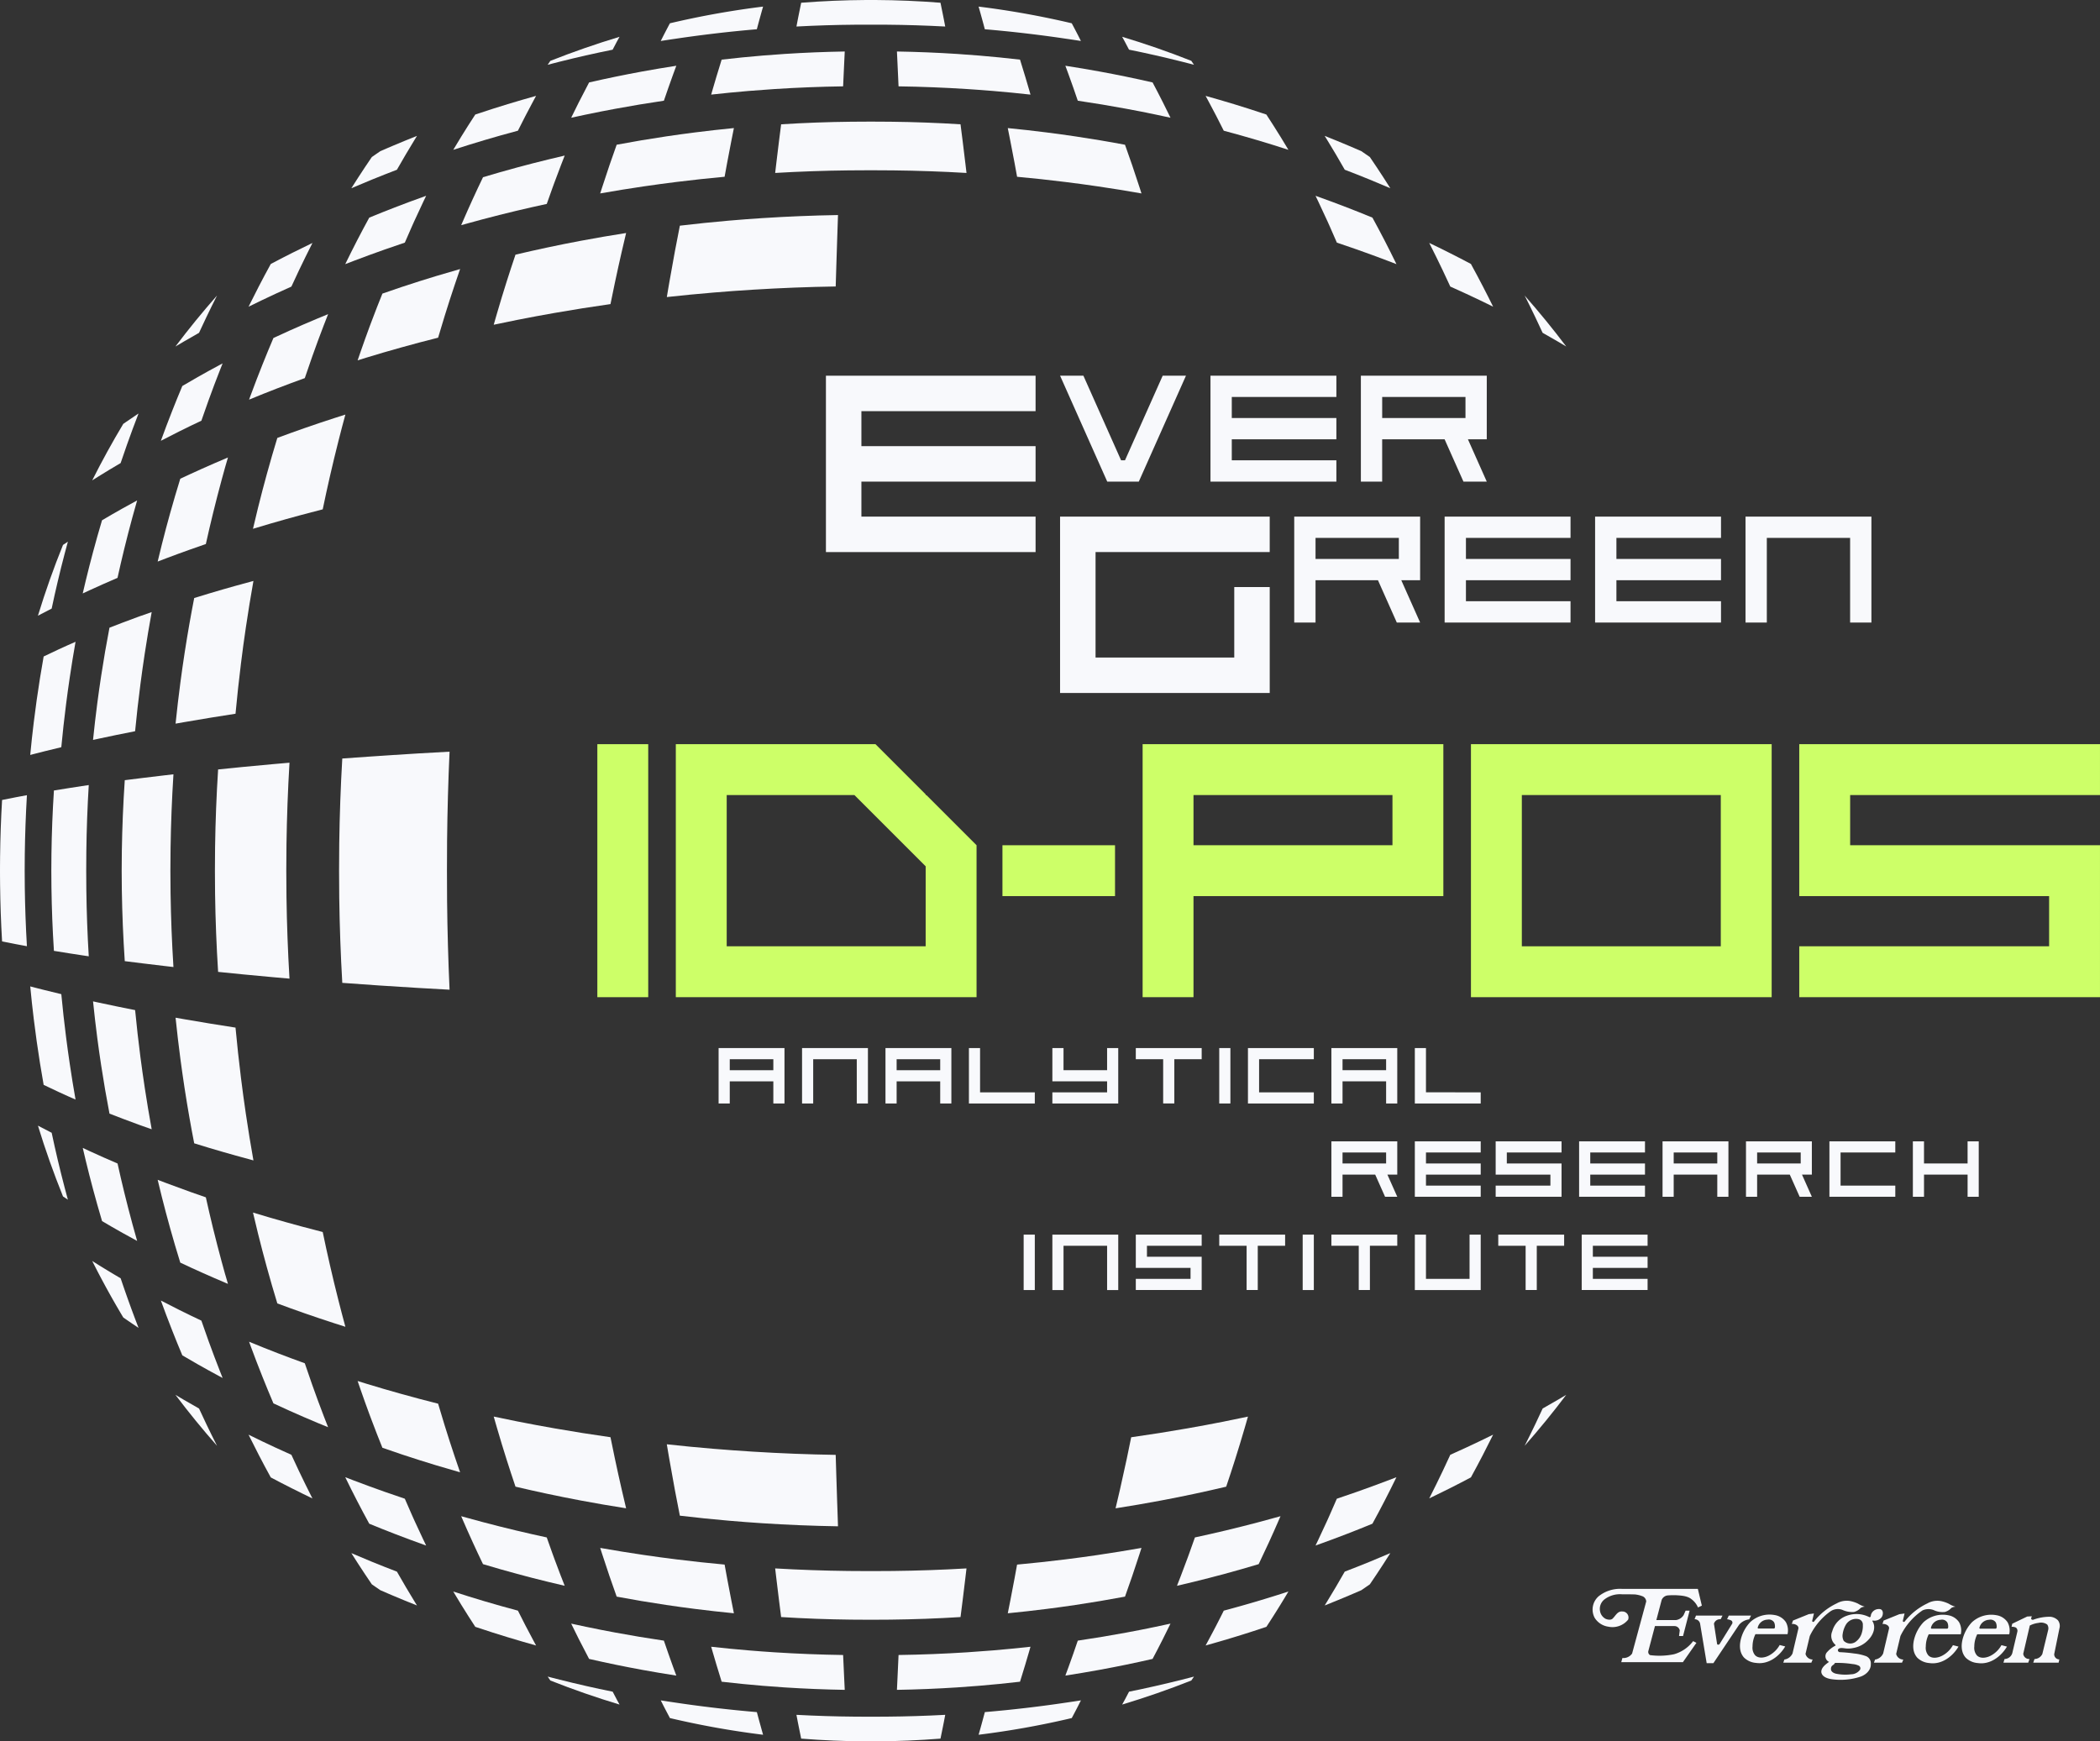 <svg xmlns="http://www.w3.org/2000/svg" xmlns:xlink="http://www.w3.org/1999/xlink" viewBox="0 0 607.125 503.531"><rect x="0" y="0" width="607.125" height="503.531" fill="#333333" stroke="none"/><defs><clipPath id="a"><rect width="607.125" height="503.531" fill="#f8f9fc"/></clipPath></defs><g clip-path="url(#a)"><path d="M315.982,595.073q.106,3.215.216,6.427c-7.287-.12-14.618-.419-21.831-.885-3.24-.21-6.519-.459-9.749-.737-4.706-.407-9.452-.894-14.141-1.453-.482-2.407-.96-4.879-1.428-7.375-.551-2.943-1.083-5.9-1.579-8.784l-.268-1.551q-.247-1.446-.492-2.929c4.52.5,9.074.934,13.581,1.308,3.752.313,7.54.588,11.254.816,7.987.5,16.047.81,23.989.936q.077,2.717.164,5.432l.007.233q.134,4.28.275,8.56" transform="translate(-73.928 -160.153)" fill="#f8f9fc"/><path d="M234.46,587.72c.421,1.842.852,3.681,1.289,5.5-4.393-.682-8.789-1.437-13.12-2.251-3.251-.612-6.555-1.273-9.817-1.969-3.011-.643-6.049-1.327-9.043-2.035-.891-2.628-1.757-5.268-2.58-7.869-.955-3.019-1.866-6.015-2.706-8.907l-.437-1.5q-.286-.988-.57-1.99c2.235.477,4.487.94,6.733,1.386l.261.051c3.538.7,7.093,1.362,10.57,1.969,5.35.937,10.787,1.8,16.193,2.562.409,2.048.835,4.116,1.272,6.173.633,2.987,1.292,5.975,1.955,8.873" transform="translate(-54.737 -157.082)" fill="#f8f9fc"/><path d="M171.119,574.342q.751,2.255,1.545,4.524c-2.27-.64-4.514-1.294-6.711-1.96l-.381-.116c-3.141-.951-6.279-1.945-9.332-2.961l-.4-.13c-1.875-.625-3.764-1.272-5.637-1.931-1.07-2.635-2.106-5.292-3.089-7.918l-.614-1.625c-.883-2.379-1.757-4.82-2.609-7.279q-.426-1.221-.854-2.48,1.238.388,2.529.784c3.3,1.012,6.648,1.991,9.963,2.912,3.55.993,7.168,1.953,10.776,2.859.619,2.115,1.256,4.227,1.9,6.3.953,3.079,1.934,6.116,2.91,9.019" transform="translate(-39.648 -153.134)" fill="#f8f9fc"/><path d="M121.2,558.218c.414,1.082.838,2.169,1.268,3.253q-1.5-.607-2.987-1.228c-2.708-1.131-5.446-2.315-8.137-3.522-1.583-.711-3.154-1.433-4.681-2.145-1.07-2.513-2.127-5.067-3.141-7.611-1.167-2.917-2.32-5.914-3.421-8.9-.162-.438-.322-.875-.482-1.316l.221.092c2.59,1.073,5.289,2.153,8.025,3.209,2.614,1.007,5.253,1.991,7.864,2.929.692,2.068,1.409,4.153,2.141,6.215,1.086,3.07,2.209,6.109,3.331,9.027" transform="translate(-27.613 -148.777)" fill="#f8f9fc"/><path d="M477.737,568.091c2.247-.445,4.5-.908,6.733-1.386q-.283,1-.57,1.99l-.435,1.5c-.842,2.891-1.753,5.889-2.708,8.906-.823,2.6-1.689,5.242-2.58,7.869-2.995.708-6.03,1.393-9.043,2.035-3.263.7-6.566,1.357-9.817,1.969-4.328.814-8.727,1.569-13.12,2.252.438-1.821.868-3.66,1.29-5.5.664-2.9,1.322-5.886,1.957-8.873.435-2.056.861-4.124,1.27-6.173,5.406-.765,10.843-1.626,16.193-2.562,3.477-.607,7.032-1.271,10.57-1.969Z" transform="translate(-123.678 -157.081)" fill="#f8f9fc"/><path d="M548.815,621.321c-.628,1-1.28,2.018-1.971,3.084-1.287,1.99-2.612,3.983-3.95,5.94q-1.213.853-2.442,1.686l-.007.005q-1.072.469-2.134.924l-1.543.659c-2.267.96-4.592,1.913-6.928,2.839l.661-1.077c.87-1.419,1.722-2.835,2.536-4.213.89-1.5,1.764-3.013,2.606-4.5,2.411-.92,4.846-1.882,7.248-2.863,1.95-.8,3.934-1.628,5.923-2.487" transform="translate(-146.863 -172.22)" fill="#f8f9fc"/><path d="M497.22,639.464c3.049-.906,6.051-1.84,8.93-2.781-.757,1.28-1.54,2.574-2.335,3.863-1.331,2.16-2.687,4.294-4.037,6.349-1.633.551-3.339,1.108-5.081,1.666-2.82.9-5.689,1.774-8.516,2.594q-1.98.579-3.973,1.132a.676.676,0,0,1,.033-.064h.006l.755-1.4c.842-1.564,1.593-2.987,2.3-4.35.729-1.409,1.454-2.837,2.159-4.258,3.287-.875,6.566-1.8,9.763-2.747" transform="translate(-133.66 -176.478)" fill="#f8f9fc"/><path d="M468.423,671.019q.59-.152,1.176-.306l-.028.042c-.235.348-.48.708-.745,1.092h0q-9.806,3.882-20,6.956.371-.662.734-1.326l.019-.033c.424-.8.84-1.59,1.24-2.364,2.533-.51,5.079-1.056,7.585-1.626,2.637-.6,5.222-1.216,7.69-1.84Z" transform="translate(-124.405 -185.911)" fill="#f8f9fc"/><path d="M443.633,661.405c-2.423.5-4.9.981-7.559,1.47-3.291.6-6.625,1.164-9.958,1.678.309-.823.614-1.657.92-2.494.494-1.36.943-2.619,1.376-3.851s.868-2.5,1.294-3.762c4.724-.694,9.452-1.48,14.08-2.34,2.8-.515,5.6-1.068,8.322-1.64l.125-.026q2.107-.437,4.272-.915c-.009.017-.15.309-.15.309-.677,1.4-1.365,2.787-2.042,4.131-.969,1.922-1.969,3.858-2.985,5.766-2.565.588-5.147,1.15-7.7,1.675" transform="translate(-118.112 -180.038)" fill="#f8f9fc"/><path d="M382.474,670.065c-2.038.172-4.148.327-6.279.466-5.789.377-11.645.614-17.446.711q.089-1.828.174-3.658l.056-1.216c.04-.814.078-1.626.113-2.44q.064-1.377.127-2.764c6.561-.095,13.2-.356,19.773-.776,2.531-.165,5.086-.353,7.6-.562,3.569-.3,7.175-.65,10.767-1.049-.137.478-.27.951-.407,1.419-.322,1.122-.671,2.307-1.1,3.736-.5,1.658-1,3.321-1.519,4.956-3.938.459-7.921.854-11.861,1.179" transform="translate(-99.439 -182.602)" fill="#f8f9fc"/><path d="M344.715,686.535c5.573-.045,11.228-.221,16.855-.523-.129.682-.254,1.346-.381,2l-.049.252q-.1.5-.2,1l-.051.259v.005q-.339,1.715-.685,3.362-9.3.737-18.78.793h-.2c-.386,0-.771,0-1.159-.005s-.774.005-1.16.005h-.2q-9.478-.053-18.779-.793-.346-1.645-.685-3.362v-.005l-.052-.259c-.068-.334-.134-.668-.2-1l-.05-.252c-.127-.652-.252-1.316-.381-2,5.627.3,11.282.478,16.855.523q1.5.014,3,.014c.55,0,1.1,0,1.652-.005s1.1.005,1.651.005q1.5,0,3-.014" transform="translate(-88.299 -190.151)" fill="#f8f9fc"/><path d="M323.068,671.241c-5.8-.1-11.657-.334-17.446-.711-2.132-.139-4.241-.294-6.279-.466-3.94-.325-7.921-.72-11.861-1.179-.513-1.635-1.023-3.3-1.52-4.956-.426-1.428-.774-2.614-1.1-3.736-.136-.468-.27-.941-.407-1.418,3.592.4,7.2.752,10.77,1.049,2.51.21,5.067.4,7.6.562,6.573.421,13.212.682,19.773.776q.064,1.387.127,2.764c.035.814.075,1.626.113,2.44l.056,1.216q.085,1.831.174,3.658" transform="translate(-78.847 -182.602)" fill="#f8f9fc"/><path d="M416.711,680.875c1.419-.2,2.852-.421,4.288-.649-.153.3-.306.609-.461.913-.233.463-.465.915-.7,1.371l-.3.576v0q-.585,1.129-1.19,2.256a250.194,250.194,0,0,1-26.931,4.825c.144-.506.3-1.05.466-1.644l.1-.353v-.007l.262-.939c.322-1.164.649-2.373.976-3.608,3.9-.33,7.82-.725,11.687-1.176,2.35-.273,4.644-.562,6.818-.857,1.8-.245,3.435-.476,4.99-.711" transform="translate(-108.494 -188.547)" fill="#f8f9fc"/><path d="M239.1,677.476q.363.664.734,1.327-10.191-3.067-20-6.956h0c-.266-.384-.51-.744-.745-1.091l-.029-.043q.587.155,1.177.306l2.336.595c2.468.624,5.053,1.243,7.69,1.84,2.505.569,5.051,1.115,7.585,1.626.4.773.816,1.564,1.24,2.364Z" transform="translate(-60.718 -185.911)" fill="#f8f9fc"/><path d="M205.2,652.224c.012.021.023.043.035.064q-1.994-.554-3.975-1.132c-2.828-.82-5.694-1.694-8.516-2.594-1.743-.558-3.446-1.115-5.081-1.666-1.348-2.056-2.705-4.189-4.037-6.349-.8-1.289-1.579-2.583-2.336-3.863,2.88.941,5.882,1.875,8.93,2.781,3.2.948,6.476,1.873,9.762,2.747.706,1.421,1.43,2.849,2.16,4.258.7,1.362,1.454,2.786,2.3,4.35l.755,1.4Z" transform="translate(-50.251 -176.478)" fill="#f8f9fc"/><path d="M293.4,688.525c.167.595.322,1.138.466,1.644a250.212,250.212,0,0,1-26.931-4.825q-.6-1.125-1.19-2.256v0l-.3-.576c-.237-.456-.47-.908-.7-1.371-.155-.3-.308-.609-.461-.913,1.438.228,2.87.445,4.289.649,1.555.235,3.188.466,4.99.711,2.173.294,4.467.583,6.818.857,3.867.451,7.791.846,11.686,1.176.327,1.235.654,2.444.977,3.608.068.247.261.939.261.939v.007Z" transform="translate(-73.253 -188.547)" fill="#f8f9fc"/><path d="M258.853,664.553c-3.331-.513-6.667-1.075-9.958-1.678-2.663-.489-5.136-.971-7.559-1.47-2.548-.524-5.131-1.086-7.7-1.675-1.013-1.907-2.016-3.844-2.985-5.766-.677-1.343-1.364-2.734-2.042-4.131,0,0-.141-.292-.15-.308,1.442.317,2.87.623,4.272.915l.127.025c2.722.572,5.524,1.125,8.323,1.64,4.627.861,9.353,1.647,14.077,2.341.426,1.263.862,2.522,1.3,3.762s.88,2.492,1.373,3.851q.46,1.257.92,2.494" transform="translate(-63.326 -180.038)" fill="#f8f9fc"/><path d="M158.845,635.382l.661,1.078c-2.336-.927-4.661-1.88-6.928-2.84l-1.543-.659q-1.059-.455-2.134-.924l-.007-.005q-1.228-.833-2.442-1.686c-1.339-1.957-2.663-3.95-3.95-5.94-.692-1.065-1.343-2.087-1.971-3.084,1.99.859,3.973,1.691,5.923,2.487,2.4.981,4.836,1.944,7.248,2.863.843,1.485,1.717,2.995,2.607,4.5.814,1.378,1.665,2.794,2.536,4.213" transform="translate(-38.953 -172.22)" fill="#f8f9fc"/><path d="M50.25,523.748c.005.012.009.026.017.04L50,523.609c-1.12-.746-2.258-1.517-3.385-2.3l-.687-.475h0a.707.707,0,0,1-.064-.045l0,0q-4.785-7.982-8.984-16.343c.643.41,1.292.817,1.941,1.221,2.019,1.259,4.127,2.529,6.279,3.785.591,1.757,1.219,3.576,1.872,5.423,1.047,2.955,2.153,5.94,3.287,8.871" transform="translate(-10.22 -139.825)" fill="#f8f9fc"/><path d="M82.194,542.667c-.285-.15-.567-.3-.849-.454-2.164-1.16-4.3-2.341-6.349-3.506-1.5-.852-2.99-1.72-4.451-2.583-1-2.362-1.964-4.74-2.886-7.084-1.153-2.924-2.268-5.871-3.317-8.763,1.757.919,3.538,1.83,5.307,2.71,2.117,1.054,4.268,2.1,6.406,3.1.669,1.957,1.363,3.929,2.068,5.876,1.1,3.03,2.237,6.055,3.392,8.986q.339.858.68,1.715" transform="translate(-17.834 -144.213)" fill="#f8f9fc"/><path d="M429.147,621.276c4.189-.612,8.408-1.3,12.593-2.037-.186.586-.374,1.167-.557,1.741-.716,2.226-1.438,4.4-2.143,6.455-.661,1.943-1.355,3.921-2.066,5.888-4.738.891-9.553,1.7-14.333,2.411-2.715.4-5.51.788-8.31,1.143-3.717.473-7.488.893-11.245,1.261q.392-1.941.755-3.806c.421-2.129.823-4.232,1.195-6.244.243-1.3.487-2.644.737-4.028,4.613-.423,9.281-.927,13.9-1.5,3.117-.386,6.3-.819,9.471-1.282" transform="translate(-111.729 -171.643)" fill="#f8f9fc"/><path d="M344.191,628.178c7.017-.077,14.125-.327,21.17-.741-.1.906-.214,1.842-.332,2.82-.216,1.849-.454,3.8-.748,6.159-.212,1.707-.428,3.411-.644,5.086-6.738.423-13.551.673-20.284.746-1.459.019-2.95.026-4.434.026-.4,0-.809,0-1.214,0s-.81,0-1.214,0c-1.485,0-2.976-.007-4.434-.026-6.733-.073-13.546-.322-20.284-.746-.216-1.675-.432-3.379-.644-5.086-.294-2.355-.532-4.31-.748-6.159-.118-.979-.228-1.915-.332-2.82,7.045.414,14.153.663,21.17.741,1.68.019,3.362.028,5,.028.5,0,.99,0,1.487,0s.99,0,1.487,0c1.637,0,3.319-.009,5-.028" transform="translate(-85.941 -173.915)" fill="#f8f9fc"/><path d="M277.959,634.332q.363,1.863.755,3.806c-3.757-.367-7.526-.788-11.245-1.261-2.8-.356-5.592-.739-8.309-1.143-4.78-.711-9.593-1.52-14.333-2.411-.711-1.967-1.4-3.945-2.065-5.889-.706-2.058-1.426-4.229-2.141-6.455q-.279-.861-.56-1.741c4.185.742,8.406,1.426,12.593,2.038,3.167.463,6.354.9,9.471,1.282,4.623.576,9.293,1.08,13.906,1.5.247,1.383.494,2.732.734,4.028.374,2.012.776,4.115,1.195,6.244" transform="translate(-66.541 -171.642)" fill="#f8f9fc"/><path d="M213.322,623.939q.526,1.369,1.065,2.734c-1.63-.374-3.232-.755-4.794-1.138-2.917-.708-5.928-1.482-8.951-2.3-3.289-.889-6.606-1.837-9.871-2.82-1.011-2.094-2.007-4.213-2.966-6.317-1.009-2.2-2.042-4.526-3.07-6.912-.092-.212-.181-.421-.273-.633.022.005.045.012.066.019,2.077.584,4.142,1.146,6.137,1.673,3.214.851,6.445,1.665,9.6,2.418,2.955.706,5.952,1.386,8.933,2.028.529,1.515,1.075,3.051,1.63,4.583l.64,1.757h0c.6,1.637,1.221,3.282,1.847,4.907" transform="translate(-51.13 -168.127)" fill="#f8f9fc"/><path d="M160.691,609.069q.388.815.786,1.639l-.471-.169c-2.943-1.049-5.839-2.124-8.612-3.2-2.442-.941-4.914-1.929-7.366-2.943-1.17-2.134-2.341-4.333-3.487-6.549-1.18-2.289-2.343-4.607-3.456-6.9q1.2.466,2.409.927c2.966,1.129,5.945,2.223,8.848,3.246l.433.15c1.855.652,3.712,1.287,5.535,1.9.658,1.539,1.355,3.129,2.074,4.743l.708,1.581h0c.845,1.863,1.713,3.731,2.593,5.573" transform="translate(-38.275 -163.802)" fill="#f8f9fc"/><path d="M79.092,566.441c1.031,2.153,2.07,4.265,3.1,6.295Q75.907,565.605,70.169,558c.755.452,1.534.913,2.343,1.388,1.489.87,2.992,1.734,4.481,2.571.689,1.5,1.393,3,2.1,4.479" transform="translate(-19.45 -154.669)" fill="#f8f9fc"/><path d="M117.686,591.969c.068.132.134.263.2.4-1.892-.9-3.788-1.835-5.657-2.778l-.57-.285c-1.941-.976-3.893-1.99-5.822-3.016-1.2-2.176-2.362-4.361-3.475-6.514-.993-1.918-1.983-3.875-2.953-5.844.087.045.176.087.264.129,2.4,1.19,4.919,2.4,7.485,3.585,1.543.716,3.1,1.423,4.639,2.108.711,1.556,1.444,3.131,2.188,4.694,1.195,2.512,2.44,5.043,3.7,7.525" transform="translate(-27.555 -159.083)" fill="#f8f9fc"/><path d="M547.158,591.88q1.21-.462,2.409-.927c-1.113,2.288-2.275,4.606-3.456,6.895-1.146,2.216-2.315,4.416-3.487,6.549-2.451,1.014-4.924,2-7.363,2.943-2.776,1.076-5.671,2.15-8.612,3.2l-.473.169q.4-.826.786-1.64c.88-1.842,1.751-3.71,2.593-5.573h0l.708-1.581c.72-1.613,1.416-3.2,2.075-4.742,1.826-.609,3.68-1.245,5.536-1.9l.432-.151c2.906-1.023,5.882-2.117,8.848-3.246" transform="translate(-145.847 -163.802)" fill="#f8f9fc"/><path d="M500.62,606.574c.024-.007.045-.014.066-.019-.09.212-.181.421-.27.632-1.031,2.386-2.063,4.71-3.073,6.912-.96,2.1-1.955,4.223-2.964,6.317-3.268.984-6.585,1.931-9.874,2.82-3.023.817-6.034,1.591-8.949,2.3-1.564.384-3.166.765-4.794,1.138q.536-1.362,1.065-2.733c.623-1.626,1.242-3.27,1.844-4.908h.005l.64-1.757c.555-1.532,1.1-3.068,1.631-4.583,2.98-.642,5.98-1.322,8.932-2.028,3.159-.753,6.39-1.567,9.6-2.418,1.995-.527,4.062-1.089,6.137-1.673" transform="translate(-130.488 -168.127)" fill="#f8f9fc"/><path d="M589.866,574.056c.087-.043.174-.085.261-.129-.969,1.969-1.957,3.926-2.952,5.843-1.113,2.153-2.28,4.338-3.472,6.514-1.931,1.026-3.884,2.04-5.825,3.016l-.567.285c-1.873.943-3.769,1.875-5.657,2.778.066-.132.134-.263.2-.395,1.261-2.482,2.506-5.013,3.7-7.526.743-1.562,1.477-3.138,2.19-4.693,1.538-.685,3.094-1.393,4.637-2.108,2.566-1.19,5.086-2.395,7.488-3.585" transform="translate(-158.453 -159.083)" fill="#f8f9fc"/><path d="M621.845,558q-5.731,7.6-12.019,14.734c1.026-2.03,2.066-4.143,3.1-6.3.706-1.48,1.41-2.982,2.1-4.479,1.489-.838,2.992-1.7,4.481-2.572.81-.475,1.588-.936,2.343-1.388" transform="translate(-169.034 -154.669)" fill="#f8f9fc"/><path d="M90.533,434.87c.661,4.493,1.4,9.027,2.2,13.522-1.708-.456-3.409-.919-5.086-1.39-2.548-.711-5.107-1.451-7.613-2.2-1.433-.429-2.893-.875-4.425-1.353-.977-5-1.863-10.064-2.642-15.063l-.167-1.063c-.414-2.715-.8-5.439-1.158-8.109-.527-3.97-1-8.022-1.42-12.087q1.277.226,2.567.45c2.4.418,4.949.849,7.582,1.277,2.261.369,4.625.743,7.182,1.136.457,4.909.986,9.8,1.579,14.56.433,3.5.906,6.97,1.4,10.323" transform="translate(-19.464 -112.848)" fill="#f8f9fc"/><path d="M23.506,416.918c.508,3.446,1.073,6.933,1.687,10.412q-1.1-.484-2.193-.969c-.844-.377-1.733-.784-2.721-1.24-1.48-.682-2.922-1.367-4.305-2.04-.744-4.15-1.421-8.4-2.019-12.642-.3-2.129-.585-4.3-.849-6.46-.379-3.108-.717-6.246-1.011-9.368q.858.225,1.731.447,1.225.318,2.468.626c1.532.383,3.11.769,4.783,1.167.388,4.127.851,8.3,1.376,12.417.33,2.59.685,5.166,1.054,7.65" transform="translate(-3.352 -109.38)" fill="#f8f9fc"/><path d="M52.164,425.582c.609,4.013,1.282,8.033,2.007,12q-1.5-.522-2.978-1.054c-.273-.1-.548-.2-.814-.291-1.753-.64-3.2-1.179-4.566-1.7-1.271-.482-2.559-.979-3.847-1.485-.885-4.6-1.691-9.276-2.4-13.934-.4-2.594-.77-5.217-1.108-7.8-.461-3.532-.878-7.121-1.243-10.718l1.685.366c1.72.369,3.439.731,5.11,1.078,1.735.358,3.533.718,5.368,1.08.437,4.531.95,9.061,1.524,13.5.391,3.018.815,6.029,1.261,8.946" transform="translate(-10.316 -111.043)" fill="#f8f9fc"/><path d="M22.918,468.31q.448,1.715.917,3.423c-.471-.308-.938-.621-1.411-.94q-4.047-10.018-7.241-20.448h.033c1.372.724,2.67,1.4,3.931,2.037.553,2.623,1.136,5.225,1.731,7.749.656,2.778,1.344,5.53,2.04,8.179" transform="translate(-4.208 -124.828)" fill="#f8f9fc"/><path d="M47.425,481.118c.454,1.675.922,3.345,1.4,5-1.416-.762-2.79-1.517-4.091-2.246l-.611-.343c-1.809-1.016-3.632-2.07-5.441-3.146-.91-3.053-1.788-6.161-2.616-9.252-.727-2.717-1.433-5.481-2.094-8.217-.293-1.212-.585-2.445-.87-3.686.645.3,1.294.6,1.941.9l.217.1c1.277.588,2.578,1.176,3.874,1.75s2.649,1.164,4.025,1.753c.616,2.8,1.272,5.624,1.955,8.414.729,2.981,1.508,6,2.317,8.977" transform="translate(-9.174 -127.29)" fill="#f8f9fc"/><path d="M82.584,499.322q.4,1.38.8,2.747c-.2-.087-.4-.171-.607-.259-2.244-.945-4.569-1.957-6.914-3.006-2.094-.936-4.2-1.9-6.265-2.882-1.012-3.258-2-6.608-2.938-9.977-.831-2.978-1.635-6.023-2.4-9.052-.411-1.638-.814-3.282-1.2-4.917q1.344.519,2.691,1.026c2.228.84,4.47,1.663,6.662,2.442,1.509.539,3.042,1.075,4.576,1.6.651,2.945,1.357,5.976,2.1,9.027.81,3.293,1.652,6.549,2.5,9.678.327,1.207.658,2.4.988,3.574" transform="translate(-17.479 -130.824)" fill="#f8f9fc"/><path d="M125.9,510.492c.639,2.531,1.31,5.079,2,7.615q-1.454-.455-2.891-.922l-.4-.129c-2.812-.908-5.693-1.877-8.568-2.879-2.6-.911-5.227-1.856-7.814-2.821-1.052-3.428-2.07-6.946-3.04-10.478-.875-3.171-1.73-6.448-2.547-9.736-.5-2-.981-4.033-1.451-6.065,1.6.487,3.214.969,4.831,1.442l.37.106c2.887.84,5.827,1.663,8.744,2.449,2.08.559,4.162,1.105,6.215,1.63.661,3.193,1.353,6.375,2.067,9.48.794,3.482,1.632,6.949,2.486,10.309" transform="translate(-28.047 -134.455)" fill="#f8f9fc"/><path d="M294.368,86.914c7.213-.465,14.543-.765,21.831-.885q-.113,3.211-.217,6.427-.144,4.276-.275,8.56l-.007.233q-.085,2.717-.165,5.432c-7.942.127-16,.439-23.988.936-3.715.228-7.5.5-11.254.816-4.508.374-9.062.812-13.581,1.308.165-.988.327-1.965.492-2.929l.268-1.55c.5-2.886,1.028-5.841,1.579-8.784.468-2.5.945-4.969,1.428-7.375,4.689-.56,9.436-1.047,14.141-1.454,3.23-.278,6.509-.527,9.749-.737" transform="translate(-73.928 -23.846)" fill="#f8f9fc"/><path d="M278.713,51.237q-.391,1.941-.755,3.806c-.419,2.129-.821,4.232-1.195,6.244-.24,1.3-.487,2.644-.734,4.028-4.613.423-9.282.927-13.906,1.5-3.117.386-6.3.819-9.471,1.282-4.187.612-8.408,1.3-12.593,2.038q.283-.879.56-1.741c.715-2.226,1.435-4.4,2.141-6.455.661-1.943,1.355-3.921,2.065-5.888,4.74-.891,9.553-1.7,14.334-2.411,2.717-.4,5.511-.788,8.309-1.143,3.72-.473,7.488-.893,11.245-1.261" transform="translate(-66.54 -14.202)" fill="#f8f9fc"/><path d="M280.374,10.368c-2.35.273-4.644.562-6.818.857-1.8.244-3.435.475-4.99.711-1.418.2-2.852.421-4.288.649.152-.3.306-.609.461-.913.233-.463.466-.915.7-1.371l.3-.577v0q.587-1.13,1.19-2.256A250.031,250.031,0,0,1,293.863,2.64c-.144.505-.3,1.049-.466,1.644l-.1.353v.007s-.193.691-.261.938c-.322,1.164-.65,2.374-.977,3.609-3.9.329-7.819.724-11.687,1.176" transform="translate(-73.253 -0.732)" fill="#f8f9fc"/><path d="M323.068,20.6q-.088,1.828-.174,3.658l-.056,1.217c-.038.814-.077,1.625-.113,2.44q-.064,1.376-.127,2.764c-6.561.094-13.2.355-19.773.776-2.529.165-5.086.353-7.6.562-3.571.3-7.178.649-10.77,1.049.137-.478.271-.951.407-1.418.322-1.123.671-2.308,1.1-3.736.5-1.658,1.007-3.321,1.52-4.956,3.94-.459,7.921-.854,11.861-1.179,2.038-.171,4.148-.327,6.279-.465,5.789-.377,11.645-.614,17.446-.711" transform="translate(-78.847 -5.711)" fill="#f8f9fc"/><path d="M146.454,67.01c-1.95.8-3.934,1.628-5.923,2.486.628-1,1.279-2.018,1.971-3.084,1.287-1.99,2.612-3.983,3.95-5.94q1.213-.853,2.442-1.686l.007-.005q1.072-.469,2.134-.924l1.543-.658c2.267-.96,4.592-1.913,6.928-2.839l-.661,1.077c-.87,1.419-1.722,2.835-2.536,4.213-.89,1.5-1.764,3.013-2.607,4.5-2.411.92-4.846,1.882-7.248,2.863" transform="translate(-38.953 -15.067)" fill="#f8f9fc"/><path d="M155.532,130.336c-3.315.922-6.667,1.9-9.963,2.912q-1.291.4-2.529.784.427-1.257.854-2.479c.852-2.458,1.727-4.9,2.609-7.279l.614-1.626c.984-2.625,2.019-5.284,3.089-7.918,1.872-.658,3.762-1.305,5.637-1.931l.4-.129c3.053-1.016,6.192-2.012,9.332-2.962l.381-.115c2.2-.666,4.442-1.32,6.711-1.962q-.79,2.269-1.545,4.526c-.977,2.9-1.957,5.94-2.91,9.02-.645,2.074-1.282,4.187-1.9,6.3-3.608.906-7.227,1.866-10.776,2.858" transform="translate(-39.648 -29.833)" fill="#f8f9fc"/><path d="M149.343,93.921c-2.9,1.024-5.882,2.117-8.848,3.246q-1.21.463-2.408.927c1.112-2.289,2.275-4.607,3.456-6.9,1.146-2.215,2.317-4.415,3.486-6.549,2.451-1.014,4.924-2,7.366-2.943,2.773-1.075,5.67-2.153,8.612-3.2l.471-.17q-.4.826-.786,1.638c-.88,1.844-1.748,3.712-2.592,5.575h-.005l-.708,1.581c-.719,1.614-1.416,3.2-2.074,4.742-1.823.609-3.679,1.245-5.535,1.9Z" transform="translate(-38.275 -21.714)" fill="#f8f9fc"/><path d="M258.853,26.307q-.459,1.235-.92,2.494c-.494,1.36-.943,2.618-1.373,3.851s-.87,2.5-1.3,3.762c-4.724.694-9.449,1.48-14.077,2.34-2.8.515-5.6,1.068-8.323,1.64l-.127.025c-1.4.292-2.83.6-4.272.915.009-.016.15-.308.15-.308.678-1.4,1.365-2.788,2.042-4.131.969-1.922,1.972-3.858,2.985-5.766,2.565-.588,5.147-1.151,7.7-1.675,2.423-.5,4.9-.982,7.559-1.471,3.291-.6,6.627-1.164,9.958-1.677" transform="translate(-63.326 -7.292)" fill="#f8f9fc"/><path d="M230.257,20.067c-2.637.6-5.222,1.216-7.69,1.84l-2.336.6q-.59.151-1.176.306l.028-.043c.235-.348.48-.708.745-1.091h0q9.806-3.882,20-6.956-.371.664-.734,1.327l-.019.033c-.424.8-.84,1.59-1.24,2.364-2.533.51-5.079,1.056-7.585,1.626" transform="translate(-60.718 -4.079)" fill="#f8f9fc"/><path d="M127.9,165.848c-.694,2.536-1.365,5.084-2,7.615-.854,3.36-1.691,6.827-2.486,10.309-.713,3.105-1.4,6.286-2.066,9.48-2.054.525-4.135,1.07-6.215,1.63-2.917.786-5.858,1.61-8.745,2.449l-.369.106c-1.618.473-3.235.955-4.832,1.442.471-2.033.956-4.061,1.451-6.064.817-3.289,1.673-6.566,2.548-9.737.969-3.531,1.988-7.05,3.039-10.478,2.588-.965,5.211-1.91,7.815-2.821,2.875-1,5.757-1.971,8.568-2.879l.4-.129q1.437-.466,2.891-.922" transform="translate(-28.047 -45.97)" fill="#f8f9fc"/><path d="M99.676,115.5c-.087.043-.176.085-.264.129.969-1.969,1.96-3.926,2.953-5.843,1.112-2.153,2.28-4.338,3.475-6.514,1.929-1.026,3.882-2.04,5.822-3.016l.57-.285c1.87-.943,3.766-1.875,5.657-2.778-.068.132-.134.263-.2.395-1.258,2.482-2.5,5.013-3.7,7.526-.743,1.562-1.477,3.136-2.188,4.693-1.538.685-3.1,1.393-4.639,2.108-2.567,1.19-5.086,2.395-7.485,3.585" transform="translate(-27.555 -26.939)" fill="#f8f9fc"/><path d="M107.866,147.094c-2.736,1.056-5.434,2.136-8.025,3.209l-.22.092q.24-.659.482-1.315c1.1-2.99,2.254-5.987,3.42-8.9,1.014-2.543,2.07-5.1,3.141-7.61,1.527-.713,3.1-1.436,4.682-2.146,2.691-1.206,5.429-2.39,8.137-3.522q1.49-.621,2.988-1.228-.646,1.627-1.269,3.253c-1.122,2.917-2.244,5.957-3.331,9.027-.731,2.064-1.449,4.148-2.141,6.215-2.611.939-5.251,1.922-7.864,2.929" transform="translate(-27.613 -34.834)" fill="#f8f9fc"/><path d="M200.268,78.243c-3.157.752-6.39,1.567-9.6,2.419-1.995.527-4.061,1.089-6.138,1.673-.021.007-.044.014-.066.019l.273-.633c1.028-2.385,2.061-4.709,3.07-6.914.96-2.1,1.955-4.221,2.966-6.314,3.266-.984,6.583-1.931,9.871-2.821,3.024-.816,6.035-1.59,8.951-2.3,1.562-.384,3.165-.765,4.794-1.139q-.54,1.363-1.065,2.734c-.626,1.626-1.245,3.27-1.847,4.907h-.005l-.64,1.758c-.555,1.531-1.1,3.068-1.63,4.583-2.981.642-5.978,1.322-8.933,2.028" transform="translate(-51.13 -17.25)" fill="#f8f9fc"/><path d="M190.221,51.175c-3.049.906-6.051,1.84-8.93,2.781.758-1.28,1.541-2.574,2.336-3.863,1.331-2.16,2.689-4.294,4.037-6.349,1.635-.551,3.339-1.108,5.081-1.666,2.823-.9,5.689-1.774,8.516-2.594q1.98-.579,3.975-1.132c-.012.021-.023.043-.035.064H205.2l-.755,1.4c-.842,1.564-1.593,2.987-2.3,4.35-.729,1.409-1.454,2.837-2.159,4.258-3.287.875-6.566,1.8-9.763,2.747" transform="translate(-50.251 -10.631)" fill="#f8f9fc"/><path d="M235.749,93.228c-.437,1.823-.868,3.663-1.29,5.5-.663,2.9-1.322,5.886-1.954,8.873-.437,2.056-.864,4.124-1.273,6.173-5.406.765-10.842,1.626-16.192,2.562-3.477.606-7.032,1.27-10.57,1.969l-.262.049c-2.247.447-4.5.911-6.732,1.388q.282-1,.569-1.99l.438-1.5c.84-2.891,1.75-5.888,2.706-8.907.823-2.6,1.689-5.241,2.58-7.869,2.995-.711,6.032-1.392,9.043-2.035,3.263-.7,6.565-1.357,9.817-1.969,4.331-.814,8.728-1.569,13.12-2.254" transform="translate(-54.737 -25.841)" fill="#f8f9fc"/><path d="M23,257.715q1.09-.487,2.192-.969c-.613,3.48-1.177,6.966-1.686,10.412-.369,2.484-.725,5.06-1.054,7.65-.525,4.122-.987,8.29-1.376,12.417-1.673.4-3.251.784-4.784,1.167q-1.24.307-2.467.626-.872.222-1.731.447c.293-3.122.632-6.26,1.011-9.368.264-2.157.548-4.33.849-6.46.6-4.246,1.275-8.492,2.019-12.642,1.383-.673,2.824-1.357,4.3-2.04.988-.456,1.877-.863,2.722-1.24" transform="translate(-3.353 -71.166)" fill="#f8f9fc"/><path d="M92.733,232.4c-.8,4.5-1.538,9.027-2.2,13.522-.5,3.352-.969,6.827-1.4,10.323-.593,4.763-1.122,9.65-1.579,14.56-2.557.392-4.921.767-7.182,1.136-2.632.429-5.185.859-7.582,1.278q-1.288.222-2.566.449c.419-4.065.893-8.116,1.42-12.087.356-2.67.744-5.394,1.158-8.109l.167-1.064c.778-5,1.665-10.059,2.642-15.063,1.531-.478,2.992-.924,4.425-1.352,2.505-.75,5.065-1.492,7.613-2.2,1.677-.47,3.378-.934,5.086-1.39" transform="translate(-19.464 -64.419)" fill="#f8f9fc"/><path d="M51.192,245.911q1.479-.529,2.978-1.054c-.724,3.971-1.4,7.991-2.007,12-.447,2.917-.87,5.929-1.261,8.946-.574,4.437-1.087,8.968-1.524,13.5-1.835.363-3.632.723-5.368,1.08-1.67.346-3.39.708-5.11,1.078l-1.685.367c.365-3.6.781-7.187,1.243-10.718.338-2.578.711-5.2,1.108-7.8.708-4.658,1.515-9.337,2.4-13.934,1.287-.506,2.576-1,3.847-1.485,1.364-.518,2.813-1.056,4.566-1.7.266-.1.541-.2.814-.292" transform="translate(-10.316 -67.87)" fill="#f8f9fc"/><path d="M82.188,118.237c-1.026,2.03-2.066,4.142-3.1,6.3-.705,1.48-1.409,2.983-2.1,4.479-1.489.838-2.992,1.7-4.481,2.571-.81.476-1.588.937-2.343,1.389q5.731-7.6,12.019-14.734" transform="translate(-19.45 -32.773)" fill="#f8f9fc"/><path d="M44.729,202.441c1.3-.729,2.674-1.485,4.091-2.247-.473,1.654-.941,3.324-1.4,5-.81,2.976-1.588,6-2.317,8.977-.682,2.79-1.339,5.616-1.955,8.415-1.376.588-2.724,1.177-4.025,1.753s-2.6,1.162-3.875,1.75l-.216.1c-.647.3-1.3.6-1.941.9.285-1.242.576-2.475.87-3.686.661-2.736,1.367-5.5,2.094-8.217.828-3.091,1.705-6.2,2.616-9.252,1.809-1.076,3.632-2.129,5.441-3.146Z" transform="translate(-9.174 -55.49)" fill="#f8f9fc"/><path d="M22.424,217.629c.472-.32.941-.632,1.411-.941q-.469,1.708-.918,3.423c-.7,2.648-1.383,5.4-2.038,8.179-.6,2.524-1.18,5.126-1.732,7.749-1.261.64-2.56,1.313-3.931,2.037h-.033q3.187-10.424,7.241-20.448" transform="translate(-4.208 -60.062)" fill="#f8f9fc"/><path d="M83.384,183.013q-.4,1.366-.8,2.747c-.329,1.17-.661,2.367-.988,3.574-.849,3.129-1.691,6.385-2.5,9.679-.748,3.051-1.454,6.081-2.106,9.026-1.534.525-3.068,1.061-4.575,1.6-2.193.778-4.434,1.6-6.662,2.442q-1.344.509-2.692,1.026c.388-1.635.791-3.279,1.2-4.917.762-3.03,1.566-6.075,2.4-9.053.941-3.369,1.927-6.719,2.938-9.977,2.068-.979,4.171-1.945,6.265-2.882,2.346-1.049,4.669-2.061,6.914-3.006l.607-.259" transform="translate(-17.479 -50.728)" fill="#f8f9fc"/><path d="M50,165.6l.27-.179c-.007.014-.012.028-.016.04-1.134,2.931-2.24,5.916-3.287,8.871-.654,1.847-1.282,3.665-1.873,5.423-2.153,1.256-4.26,2.526-6.278,3.785-.65.4-1.3.812-1.941,1.221q4.195-8.353,8.984-16.343l0,0c.021-.017.043-.03.064-.045h0l.687-.475c1.127-.779,2.265-1.55,3.385-2.3" transform="translate(-10.22 -45.851)" fill="#f8f9fc"/><path d="M82.194,145.37q-.343.858-.68,1.715c-1.155,2.931-2.3,5.956-3.392,8.986-.705,1.948-1.4,3.919-2.068,5.876-2.138,1-4.288,2.047-6.406,3.1-1.769.88-3.55,1.79-5.307,2.71,1.049-2.891,2.164-5.839,3.317-8.763.922-2.343,1.891-4.721,2.886-7.084,1.461-.863,2.955-1.731,4.451-2.583,2.051-1.164,4.185-2.345,6.349-3.5.283-.153.565-.3.849-.454" transform="translate(-17.834 -40.294)" fill="#f8f9fc"/><path d="M441.74,70.137c-4.185-.741-8.4-1.425-12.593-2.037-3.167-.464-6.354-.9-9.471-1.282-4.622-.577-9.29-1.08-13.9-1.5-.249-1.383-.494-2.732-.736-4.028-.372-2.011-.774-4.114-1.2-6.244q-.36-1.863-.755-3.806c3.757.367,7.528.789,11.246,1.261,2.8.355,5.594.739,8.309,1.143,4.78.711,9.6,1.519,14.333,2.411.711,1.967,1.4,3.945,2.066,5.888.706,2.059,1.428,4.23,2.143,6.455.184.574.372,1.155.557,1.741" transform="translate(-111.729 -14.202)" fill="#f8f9fc"/><path d="M365.031,60.676c.118.979.228,1.915.332,2.82-7.046-.414-14.153-.664-21.17-.741-1.68-.019-3.362-.028-5-.028-.5,0-.991,0-1.487,0s-.99,0-1.487,0c-1.637,0-3.319.009-5,.028-7.018.077-14.125.327-21.17.741.1-.906.214-1.842.331-2.82.217-1.849.455-3.8.748-6.159.212-1.707.429-3.411.645-5.086,6.737-.424,13.551-.673,20.283-.746,1.459-.019,2.951-.026,4.434-.026.4,0,.81,0,1.214,0s.809,0,1.214,0c1.485,0,2.976.007,4.434.026,6.733.073,13.546.322,20.283.746.217,1.675.433,3.378.645,5.086.294,2.355.532,4.31.748,6.159" transform="translate(-85.941 -13.487)" fill="#f8f9fc"/><path d="M361.571,7.669c-5.627-.3-11.282-.478-16.855-.523q-1.5-.014-3-.014c-.55,0-1.1,0-1.652,0s-1.1,0-1.651,0q-1.5,0-3,.014c-5.573.045-11.228.221-16.855.523.129-.682.254-1.346.381-2l.049-.252q.1-.5.2-1l.051-.259v0q.339-1.715.685-3.362Q329.22.056,338.7,0h.2c.386,0,.771,0,1.159,0s.774,0,1.16,0h.2q9.478.053,18.779.793.346,1.644.685,3.362v0l.052.259c.068.334.134.668.2,1l.05.252c.126.651.252,1.315.381,2" transform="translate(-88.299)" fill="#f8f9fc"/><path d="M397.358,33.068c-3.592-.4-7.2-.752-10.767-1.05-2.513-.209-5.068-.4-7.6-.562-6.57-.421-13.212-.682-19.773-.776q-.063-1.388-.126-2.765c-.035-.814-.073-1.626-.113-2.44l-.056-1.216q-.085-1.831-.174-3.658c5.8.1,11.657.334,17.447.711,2.131.139,4.241.294,6.278.465,3.941.325,7.923.72,11.861,1.179.515,1.635,1.024,3.3,1.519,4.956.426,1.428.774,2.614,1.1,3.736.137.468.27.941.407,1.419" transform="translate(-99.439 -5.711)" fill="#f8f9fc"/><path d="M466.087,21.906c-2.468-.623-5.053-1.242-7.69-1.84-2.505-.57-5.051-1.115-7.585-1.626-.4-.774-.817-1.564-1.24-2.364l-.019-.033q-.364-.664-.734-1.327,10.191,3.066,20,6.956h0c.266.383.511.743.746,1.091l.028.043c-.39-.1-.784-.205-1.176-.306Z" transform="translate(-124.405 -4.079)" fill="#f8f9fc"/><path d="M456.505,41.334q-2.163-.476-4.272-.915l-.125-.026c-2.724-.572-5.526-1.125-8.323-1.639-4.627-.861-9.355-1.647-14.079-2.341-.426-1.263-.862-2.522-1.295-3.762s-.882-2.491-1.376-3.851q-.46-1.256-.92-2.493c3.334.512,6.667,1.075,9.958,1.677,2.663.489,5.136.971,7.559,1.47,2.548.525,5.131,1.087,7.7,1.675,1.016,1.908,2.016,3.844,2.985,5.766.677,1.343,1.364,2.733,2.042,4.131,0,0,.141.291.15.308" transform="translate(-118.112 -7.292)" fill="#f8f9fc"/><path d="M416.711,11.934c-1.555-.236-3.188-.465-4.99-.711-2.173-.294-4.468-.583-6.818-.857-3.867-.451-7.791-.846-11.687-1.176-.327-1.235-.654-2.444-.976-3.608l-.262-.939V4.636l-.1-.353c-.167-.595-.322-1.138-.466-1.644a250.207,250.207,0,0,1,26.931,4.825q.6,1.125,1.19,2.256v0l.3.576c.238.456.471.908.7,1.371.155.3.309.609.461.913-1.437-.228-2.87-.445-4.288-.649" transform="translate(-108.494 -0.731)" fill="#f8f9fc"/><path d="M530.5,55.436l-.661-1.078c2.336.927,4.661,1.88,6.928,2.84l1.543.658q1.059.455,2.134.924l.007.005q1.228.833,2.442,1.686c1.339,1.957,2.663,3.95,3.95,5.94.692,1.065,1.343,2.087,1.971,3.084-1.99-.859-3.973-1.691-5.923-2.486-2.4-.982-4.836-1.944-7.248-2.863-.843-1.485-1.717-2.995-2.607-4.5-.814-1.378-1.665-2.8-2.536-4.213" transform="translate(-146.863 -15.067)" fill="#f8f9fc"/><path d="M549.566,98.094q-1.2-.466-2.409-.927c-2.966-1.129-5.942-2.223-8.847-3.247l-.433-.15c-1.856-.651-3.71-1.286-5.535-1.9-.659-1.538-1.355-3.128-2.075-4.743l-.708-1.58h-.005c-.842-1.863-1.712-3.73-2.592-5.575q-.389-.813-.786-1.637l.474.169c2.94,1.047,5.836,2.124,8.612,3.2,2.439.941,4.911,1.929,7.363,2.943,1.171,2.134,2.34,4.333,3.486,6.55,1.181,2.289,2.343,4.605,3.456,6.894" transform="translate(-145.847 -21.714)" fill="#f8f9fc"/><path d="M503.814,50.093c.8,1.29,1.579,2.583,2.336,3.863-2.88-.941-5.882-1.875-8.93-2.781-3.2-.948-6.476-1.873-9.762-2.747-.706-1.421-1.43-2.849-2.16-4.258-.7-1.363-1.454-2.786-2.3-4.35l-.755-1.4h-.007c-.012-.021-.024-.042-.033-.064q1.991.554,3.973,1.132c2.828.821,5.7,1.694,8.516,2.595,1.743.557,3.449,1.115,5.081,1.665,1.35,2.056,2.705,4.189,4.037,6.349" transform="translate(-133.66 -10.631)" fill="#f8f9fc"/><path d="M571.852,97.584c-.066-.132-.134-.264-.2-.4,1.889.9,3.785,1.835,5.658,2.779l.567.285c1.941.976,3.893,1.99,5.825,3.016,1.193,2.176,2.36,4.361,3.472,6.514,1,1.918,1.983,3.875,2.953,5.844-.087-.045-.174-.087-.261-.129-2.4-1.19-4.922-2.4-7.488-3.585-1.543-.716-3.1-1.423-4.637-2.108-.713-1.557-1.446-3.131-2.19-4.693-1.193-2.512-2.437-5.043-3.7-7.525" transform="translate(-158.452 -26.939)" fill="#f8f9fc"/><path d="M612.922,124.532c-1.03-2.153-2.07-4.265-3.1-6.3q6.281,7.131,12.019,14.733c-.755-.452-1.534-.913-2.343-1.388-1.489-.87-2.992-1.734-4.481-2.571-.689-1.5-1.393-3-2.1-4.479" transform="translate(-169.034 -32.773)" fill="#f8f9fc"/><path d="M166.847,326.388c-.028,2.917-.043,5.837-.035,8.725s.007,5.809.035,8.726c.09,8.586.33,17.215.715,25.691-2.86-.153-5.8-.319-8.911-.5-3.745-.221-7.54-.461-11.275-.711-3.7-.249-7.335-.506-10.826-.767-.473-8.132-.767-16.392-.878-24.586-.035-2.59-.052-5.218-.049-7.851s.014-5.26.049-7.85c.111-8.194.4-16.453.878-24.586,3.491-.262,7.123-.518,10.826-.767,3.736-.249,7.53-.489,11.275-.711,3.11-.184,6.051-.351,8.911-.5-.385,8.476-.625,17.105-.715,25.692" transform="translate(-37.592 -83.348)" fill="#f8f9fc"/><path d="M106.65,328.686c-.038,2.529-.054,5.091-.054,7.655s.017,5.126.054,7.655c.113,7.8.4,15.708.872,23.56-1.665-.144-3.267-.285-4.844-.426-3.049-.275-6.025-.553-8.841-.826-2.5-.244-4.792-.473-6.951-.7-.475-7.441-.769-15-.878-22.514-.03-2.225-.045-4.484-.045-6.754s.014-4.528.045-6.754c.108-7.511.4-15.072.878-22.513,2.16-.223,4.453-.452,6.951-.7,2.816-.273,5.792-.551,8.841-.826,1.576-.141,3.178-.282,4.844-.426-.468,7.853-.76,15.764-.872,23.56" transform="translate(-23.828 -84.576)" fill="#f8f9fc"/><path d="M62.8,331.068c-.033,2.16-.049,4.354-.049,6.559s.016,4.4.049,6.559c.106,7.064.386,14.216.833,21.3-.977-.111-1.915-.218-2.828-.327-2.044-.238-4.116-.487-6.163-.739-1.637-.2-3.338-.414-5.081-.635-.459-6.8-.743-13.666-.849-20.452-.028-1.894-.042-3.806-.045-5.71s.017-3.816.045-5.71c.106-6.787.39-13.656.849-20.453,1.743-.221,3.444-.435,5.081-.635,2.047-.252,4.119-.5,6.163-.739.913-.108,1.851-.217,2.828-.327-.447,7.088-.727,14.239-.833,21.3" transform="translate(-13.489 -85.861)" fill="#f8f9fc"/><path d="M7.165,335.2c-.021,1.571-.03,3.162-.03,4.742s.009,3.172.03,4.743c.075,5.676.283,11.412.617,17.09q-1.009-.183-1.993-.369c-.27-.049-.541-.1-.814-.153l-.433-.082c-1.329-.257-2.559-.5-3.719-.737-.075-.014-.15-.03-.223-.045-.322-5.46-.515-10.969-.576-16.411-.01-.786-.017-1.581-.019-2.408q0-.812-.005-1.629c0-.543,0-1.086.005-1.628,0-.828.009-1.623.019-2.409.061-5.441.254-10.951.576-16.411l.223-.045c1.159-.237,2.39-.48,3.719-.736l.433-.082q.409-.078.814-.153.984-.186,1.993-.369c-.334,5.679-.541,11.415-.617,17.091" transform="translate(0 -88.173)" fill="#f8f9fc"/><path d="M30.651,333.246c-.026,1.848-.035,3.713-.033,5.571s.007,3.725.033,5.571c.08,6.4.317,12.842.7,19.187q-.984-.144-1.967-.294-1.824-.275-3.646-.562c-1.477-.231-2.969-.471-4.458-.716-.4-6.1-.635-12.276-.718-18.4-.023-1.611-.035-3.214-.033-4.788s.009-3.175.033-4.786c.082-6.124.322-12.3.718-18.4,1.489-.244,2.981-.484,4.458-.715q1.82-.287,3.646-.563.981-.146,1.967-.293c-.386,6.344-.623,12.786-.7,19.186" transform="translate(-5.691 -87.052)" fill="#f8f9fc"/><path d="M457.017,297.7v73.16h14.711V341.639h72.234V297.7Zm72.234,29.224H471.728V312.415h57.523Z" transform="translate(-126.678 -82.519)" fill="#cdff68"/><rect width="32.547" height="14.711" transform="translate(289.815 244.41)" fill="#cdff68"/><path d="M588.34,370.864h86.941V297.7H588.34Zm14.711-58.449h57.52v43.738h-57.52Z" transform="translate(-163.078 -82.519)" fill="#cdff68"/><path d="M734.368,312.415v14.513H806.6v43.936H719.657V356.153h72.234V341.639H719.657V297.7H806.6v14.711Z" transform="translate(-199.477 -82.519)" fill="#cdff68"/><path d="M342.74,312.415h-.2v-.2L328.03,297.7H270.309v73.16h86.945V326.929Zm-.2,43.738H285.02V312.415h36.916l20.608,20.608Z" transform="translate(-74.925 -82.519)" fill="#cdff68"/><rect width="14.711" height="73.16" transform="translate(172.696 215.185)" fill="#cdff68"/><path d="M434.26,216.924v30.491h40.1V227.04h10.255v30.63H424v-51h60.611v10.255Z" transform="translate(-117.527 -57.285)" fill="#f8f9fc"/><path d="M340.606,160.55v10.118h50.356v10.255H340.606v10.12h50.356V201.3H330.35v-51h60.611V160.55Z" transform="translate(-91.568 -41.659)" fill="#f8f9fc"/><path d="M583.974,212.829v6.076h30.239v6.158H583.974v6.077h30.239V237.3h-36.4V206.671h36.4v6.158Z" transform="translate(-160.161 -57.286)" fill="#f8f9fc"/><path d="M644.161,212.829v6.076H674.4v6.158H644.161v6.077H674.4V237.3H638V206.671h36.4v6.158Z" transform="translate(-176.844 -57.286)" fill="#f8f9fc"/><path d="M734.557,206.671V237.3H728.4v-24.47H704.318V237.3h-6.158V206.671Z" transform="translate(-193.518 -57.286)" fill="#f8f9fc"/><path d="M554.057,206.673h-36.4V237.3h6.158V225.065h18.05l5.448,12.234h6.742l-5.448-12.234h5.448Zm-30.24,6.158H547.9v6.076H523.817Z" transform="translate(-143.486 -57.286)" fill="#f8f9fc"/><path d="M490.319,156.453v6.076h30.239v6.158H490.319v6.077h30.239v6.158h-36.4V150.294h36.4v6.158Z" transform="translate(-134.201 -41.659)" fill="#f8f9fc"/><path d="M460.4,150.294l-13.637,30.629h-9.125l-13.636-30.629h6.742l10.9,24.47h1.124l10.9-24.47Z" transform="translate(-117.527 -41.659)" fill="#f8f9fc"/><path d="M580.714,150.294h-36.4v30.627h6.158V168.687h18.049l5.448,12.234h6.742l-5.448-12.234h5.448Zm-30.239,6.158h24.081v6.076H550.475Z" transform="translate(-150.876 -41.659)" fill="#f8f9fc"/><path d="M532.521,472.614h3.222v-6.4h9.445l2.85,6.4h3.528l-2.851-6.4h2.851v-9.624H532.521Zm3.222-12.8h12.6v3.179h-12.6Z" transform="translate(-147.606 -126.559)" fill="#f8f9fc"/><path d="M569.117,459.81v3.179H584.94v3.223H569.117v3.18H584.94v3.222H565.895V456.588H584.94v3.222Z" transform="translate(-156.857 -126.559)" fill="#f8f9fc"/><path d="M598.228,456.589h19.045v3.222H601.45v3.18h15.823v9.624H598.228v-3.222h15.823v-3.179H598.228Z" transform="translate(-165.819 -126.559)" fill="#f8f9fc"/><path d="M634.823,459.81v3.179h15.823v3.223H634.823v3.18h15.823v3.222H631.6V456.588h19.045v3.222Z" transform="translate(-175.069 -126.559)" fill="#f8f9fc"/><path d="M664.974,456.588v16.026H668.2v-6.4h12.6v6.4h3.222V456.588Zm15.823,6.4H668.2v-3.179h12.6Z" transform="translate(-184.32 -126.559)" fill="#f8f9fc"/><path d="M731.719,456.589h19.045v3.222H734.942v9.581h15.823v3.222H731.719Z" transform="translate(-202.821 -126.559)" fill="#f8f9fc"/><path d="M698.347,472.614h3.222v-6.4h9.445l2.85,6.4h3.528l-2.851-6.4h2.851v-9.624H698.347Zm3.222-12.8h12.6v3.179h-12.6Z" transform="translate(-193.57 -126.559)" fill="#f8f9fc"/><path d="M784.138,456.587v16.026h-3.222v-6.4h-12.6v6.4h-3.222V456.587h3.222v6.4h12.6v-6.4Z" transform="translate(-212.071 -126.558)" fill="#f8f9fc"/><rect width="3.222" height="16.026" transform="translate(352.492 303.057)" fill="#f8f9fc"/><path d="M287.423,435.3h3.223v-6.4h12.6v6.4h3.222V419.272H287.423Zm3.223-12.8h12.6v3.179h-12.6Z" transform="translate(-79.669 -116.215)" fill="#f8f9fc"/><path d="M454.292,419.271h19.045v3.222h-7.91v12.8H462.2v-12.8h-7.911Z" transform="translate(-125.922 -116.215)" fill="#f8f9fc"/><path d="M354.171,435.3h3.222v-6.4h12.6v6.4h3.223V419.272H354.171Zm3.222-12.8h12.6v3.179h-12.6Z" transform="translate(-98.17 -116.215)" fill="#f8f9fc"/><path d="M320.8,419.271h19.045V435.3H336.62v-12.8h-12.6v12.8H320.8Z" transform="translate(-88.92 -116.215)" fill="#f8f9fc"/><path d="M390.767,432.076H406.59V435.3H387.544V419.272h3.222Z" transform="translate(-107.421 -116.215)" fill="#f8f9fc"/><path d="M499.147,419.272h19.045v3.222H502.369v9.581h15.823V435.3H499.147Z" transform="translate(-138.355 -116.215)" fill="#f8f9fc"/><path d="M436.74,419.271h3.222V435.3H420.918v-3.222H436.74V428.9H420.918v-9.624h3.222v6.4h12.6Z" transform="translate(-116.671 -116.215)" fill="#f8f9fc"/><path d="M584.939,432.076V435.3H565.893V419.272h3.222v12.8Z" transform="translate(-156.856 -116.215)" fill="#f8f9fc"/><path d="M532.521,435.3h3.222v-6.4h12.6v6.4h3.222V419.273H532.521Zm3.222-12.8h12.6v3.179h-12.6Z" transform="translate(-147.606 -116.216)" fill="#f8f9fc"/><path d="M551.565,493.9v3.222h-7.91v12.8h-3.223v-12.8h-7.911V493.9Z" transform="translate(-147.606 -136.902)" fill="#f8f9fc"/><rect width="3.222" height="16.026" transform="translate(376.615 357.002)" fill="#f8f9fc"/><path d="M454.292,493.9h19.045v3.222H457.514v3.18h15.823v9.624H454.292v-3.222h15.823v-3.179H454.292Z" transform="translate(-125.922 -136.902)" fill="#f8f9fc"/><path d="M487.665,493.9H506.71v3.222H498.8v12.8h-3.223v-12.8h-7.911Z" transform="translate(-135.173 -136.902)" fill="#f8f9fc"/><rect width="3.222" height="16.026" transform="translate(295.947 357.002)" fill="#f8f9fc"/><path d="M420.919,493.9h19.046V509.93h-3.222v-12.8h-12.6v12.8h-3.222Z" transform="translate(-116.672 -136.902)" fill="#f8f9fc"/><path d="M581.716,493.9h3.222V509.93H565.893V493.9h3.222v12.8h12.6Z" transform="translate(-156.856 -136.902)" fill="#f8f9fc"/><path d="M599.267,493.9h19.045v3.222H610.4v12.8h-3.223v-12.8h-7.911Z" transform="translate(-166.107 -136.902)" fill="#f8f9fc"/><path d="M635.862,497.126V500.3h15.823v3.223H635.862v3.18h15.823v3.222H632.64V493.9h19.046v3.222Z" transform="translate(-175.357 -136.902)" fill="#f8f9fc"/><path d="M707.047,657.042a27.412,27.412,0,0,1,5.078.322,5.043,5.043,0,0,1,1.86.486.856.856,0,0,1,.238,1.287,3.25,3.25,0,0,1-2.472,1.188,13.245,13.245,0,0,1-4.414-.179c-.708-.174-1.489-.638-1.423-1.4a1.191,1.191,0,0,1,.347-.91c.294-.236.662-.426.786-.792m5.846-6.008a2.692,2.692,0,0,1-3.286-.379,3.092,3.092,0,0,1-.3-2.038,7.358,7.358,0,0,1,.965-2.712,3.429,3.429,0,0,1,3.623-1.526,1.579,1.579,0,0,1,1.23,1.694,6.289,6.289,0,0,1-.247,2.117,4.763,4.763,0,0,1-1.984,2.844m6.974-9.572a2.342,2.342,0,0,0-2.427,1.794c.025.267-.124.7-.5.511a8.093,8.093,0,0,0-6.484-.356,6.559,6.559,0,0,0-4.168,4.46,3.349,3.349,0,0,0,.734,3.762c.1.107.348.275.152.415a8.388,8.388,0,0,0-2.528,2.029,1.789,1.789,0,0,0,.713,2.663c-1.016.733-2.3,1.653-2.234,2.964.185,1.353,1.789,1.877,3.065,2.05a18.585,18.585,0,0,0,8.145-.706c1.7-.551,3.182-1.962,3.1-3.706a2.218,2.218,0,0,0-1.4-2.268,14.592,14.592,0,0,0-3.428-.767,40.726,40.726,0,0,0-4.109-.381.59.59,0,0,1-.58-.677c.3-.72,1.362-.507,2.02-.432a6.476,6.476,0,0,0,2.345-.083,7.725,7.725,0,0,0,4.556-2.5c1.309-1.388,2.136-3.516,1.094-5.227-.116-.071-.01-.27.122-.227a2.615,2.615,0,0,0,2.473-.906c.557-.727.655-2.393-.658-2.419m-25.274,4.309c.919-.1,2.207.513,1.856,1.514l-1.646,6.994a3.049,3.049,0,0,1-2.354,1.777l-.329.91h8.121l.371-.91a2.135,2.135,0,0,1-2.062-1.623l1.238-5.182a18.653,18.653,0,0,1,6.06-7.186,3.8,3.8,0,0,1,3.341-.374,6.749,6.749,0,0,0,3.345.621,3.736,3.736,0,0,0,1.956-1.169,2.5,2.5,0,0,1,1.211-.366,7.616,7.616,0,0,1-1.965-.872,9.457,9.457,0,0,0-2-.7,5.846,5.846,0,0,0-4.178.629,18.161,18.161,0,0,0-6.531,5.224c-.179.257-.635.064-.54-.231l.5-2.079-1.486.189-4.575,1.853Zm-55.821-8.025A5.091,5.091,0,0,0,637.6,644a5.558,5.558,0,0,0,3.921,2.553,5.824,5.824,0,0,0,5.75-2.029,1.752,1.752,0,0,0-1.7-2.361c-1.341-.122-1.9,1.178-2.66,1.929-.486.631-1.479.483-2.139.2a3.107,3.107,0,0,1-1.623-2.246,3.462,3.462,0,0,1,1.311-3.4,7.381,7.381,0,0,1,5.073-1.451c1.238-.005,2.475,0,3.711.038a8.29,8.29,0,0,1,2.089.492,1.723,1.723,0,0,1,1.169,1.55l-4.081,15.053a3.075,3.075,0,0,1-2.806,1.287l-.33,1.211H663.1l3.916-5.6-.951-.49a10.535,10.535,0,0,1-5.5,3.785,20.791,20.791,0,0,1-6.946.26,1.052,1.052,0,0,1-.494-1.211l1.9-7.187h5.649a1.555,1.555,0,0,1,1.522,1.25l-.206,1.627h1.156l1.9-7.337h-1.156l-.576,1.287a3.143,3.143,0,0,1-2.184,1.434H655.43l1.527-5.785a2.112,2.112,0,0,1,1.81-1.346,21.98,21.98,0,0,1,2.382-.051c1.571.1,3.321.186,4.538,1.224A5.853,5.853,0,0,1,667.469,641l1.115-.528-1.156-4.843H645.577a9.939,9.939,0,0,0-6.805,2.114m40.529,8.327a4.5,4.5,0,0,1,2.966-1.627l.539-1.094h-6.435l-.494,1.057a4.033,4.033,0,0,1,1.161.335.728.728,0,0,1,.324.952l-3.629,5.861c-.17.236-.619.333-.741,0l-.909-5.861a1.824,1.824,0,0,1,1.938-1.287l.539-1.057h-7.668l-.411,1.057a1.582,1.582,0,0,1,1.6,1.287l1.9,11.42h1.938Zm8.245-1.551a1.827,1.827,0,0,1,1.928.78,2.6,2.6,0,0,1,.242.984c.013.273.07.823-.356.81h-4.451a.224.224,0,0,1-.165-.307,3,3,0,0,1,2.8-2.268m5.814,4.2a4.955,4.955,0,0,0-.481-3.476,4.774,4.774,0,0,0-3.2-2.042,8.232,8.232,0,0,0-7.1,2.03,11.155,11.155,0,0,0-2.5,4.2c-.648,1.978-.816,4.368.7,6.058a5.534,5.534,0,0,0,3.464,1.543c3.637.549,6.834-1.994,8.446-4.758l-1.6-.415a7.655,7.655,0,0,1-3.021,3c-1.208.666-3.045,1.036-4.1-.058a3.39,3.39,0,0,1-.727-2.525,8.15,8.15,0,0,1,.841-3.559Zm64.765-2.117a2.411,2.411,0,0,1,1.274.226,1.175,1.175,0,0,1,.413,1.135l-1.482,6.278a2.389,2.389,0,0,1-2.226,1.664l-.333,1.061h7.175l.371-1.061A1.7,1.7,0,0,1,761.5,654.4l1.9-8.172a7.393,7.393,0,0,1,2.519-.763,3.028,3.028,0,0,1,2.512.473,1.927,1.927,0,0,1,.288,1.539l-1.69,6.96a2.562,2.562,0,0,1-2.268,1.472l-.371,1.061h7.336l.206-.947a1.491,1.491,0,0,1-1.481-1.511l1.522-7.488a2.65,2.65,0,0,0-.439-2.306,3.568,3.568,0,0,0-2.2-1.031,13.852,13.852,0,0,0-4.986.877c-.315.038-.658-.171-.54-.491l.169-.528-1.321.075-4.328,2.08Zm-20.488-2.042a1.822,1.822,0,0,1,1.923.779,2.487,2.487,0,0,1,.247.986c.013.273.07.828-.361.81h-4.453a.225.225,0,0,1-.164-.306,3,3,0,0,1,2.807-2.268m5.809,4.2a4.963,4.963,0,0,0-.48-3.476,4.744,4.744,0,0,0-3.136-2.029,8.246,8.246,0,0,0-7.166,2.017,11.14,11.14,0,0,0-2.491,4.2c-.648,1.979-.813,4.364.7,6.058a5.557,5.557,0,0,0,3.464,1.543c3.638.55,6.837-1.994,8.45-4.758l-1.608-.415a7.622,7.622,0,0,1-3.017,3c-1.209.664-3.044,1.038-4.1-.058a3.387,3.387,0,0,1-.731-2.528,8.221,8.221,0,0,1,.846-3.555Zm8.2-4.2a1.826,1.826,0,0,1,1.928.779,2.714,2.714,0,0,1,.247.986c.012.273.064.822-.361.81h-4.452a.225.225,0,0,1-.165-.306,3.006,3.006,0,0,1,2.8-2.268m5.812,4.2a4.954,4.954,0,0,0-.479-3.476,4.742,4.742,0,0,0-3.135-2.029,8.245,8.245,0,0,0-7.167,2.017,11.087,11.087,0,0,0-2.491,4.2c-.648,1.979-.812,4.364.7,6.058a5.553,5.553,0,0,0,3.464,1.543c3.638.55,6.836-1.994,8.45-4.758L755.2,651.9a7.622,7.622,0,0,1-3.017,3c-1.209.664-3.044,1.038-4.1-.058a3.368,3.368,0,0,1-.732-2.524,8.091,8.091,0,0,1,.846-3.56Zm-36.648-2.985c.919-.1,2.206.513,1.855,1.514l-1.65,6.994a3.029,3.029,0,0,1-2.349,1.777l-.329.91h8.122l.37-.91a2.133,2.133,0,0,1-2.061-1.623l1.239-5.182a18.632,18.632,0,0,1,6.389-7.413,4.156,4.156,0,0,1,3.208-.087,5.958,5.958,0,0,0,3.217.549,3.806,3.806,0,0,0,1.887-1.156,2.479,2.479,0,0,1,1.212-.366,7.529,7.529,0,0,1-1.97-.875,9.814,9.814,0,0,0-2-.7,5.837,5.837,0,0,0-4.177.629,18.253,18.253,0,0,0-6.536,5.224c-.178.258-.631.061-.534-.231l.493-2.079-1.481.189-4.578,1.853Z" transform="translate(-176.568 -176.186)" fill="#f8f9fc"/></g></svg>